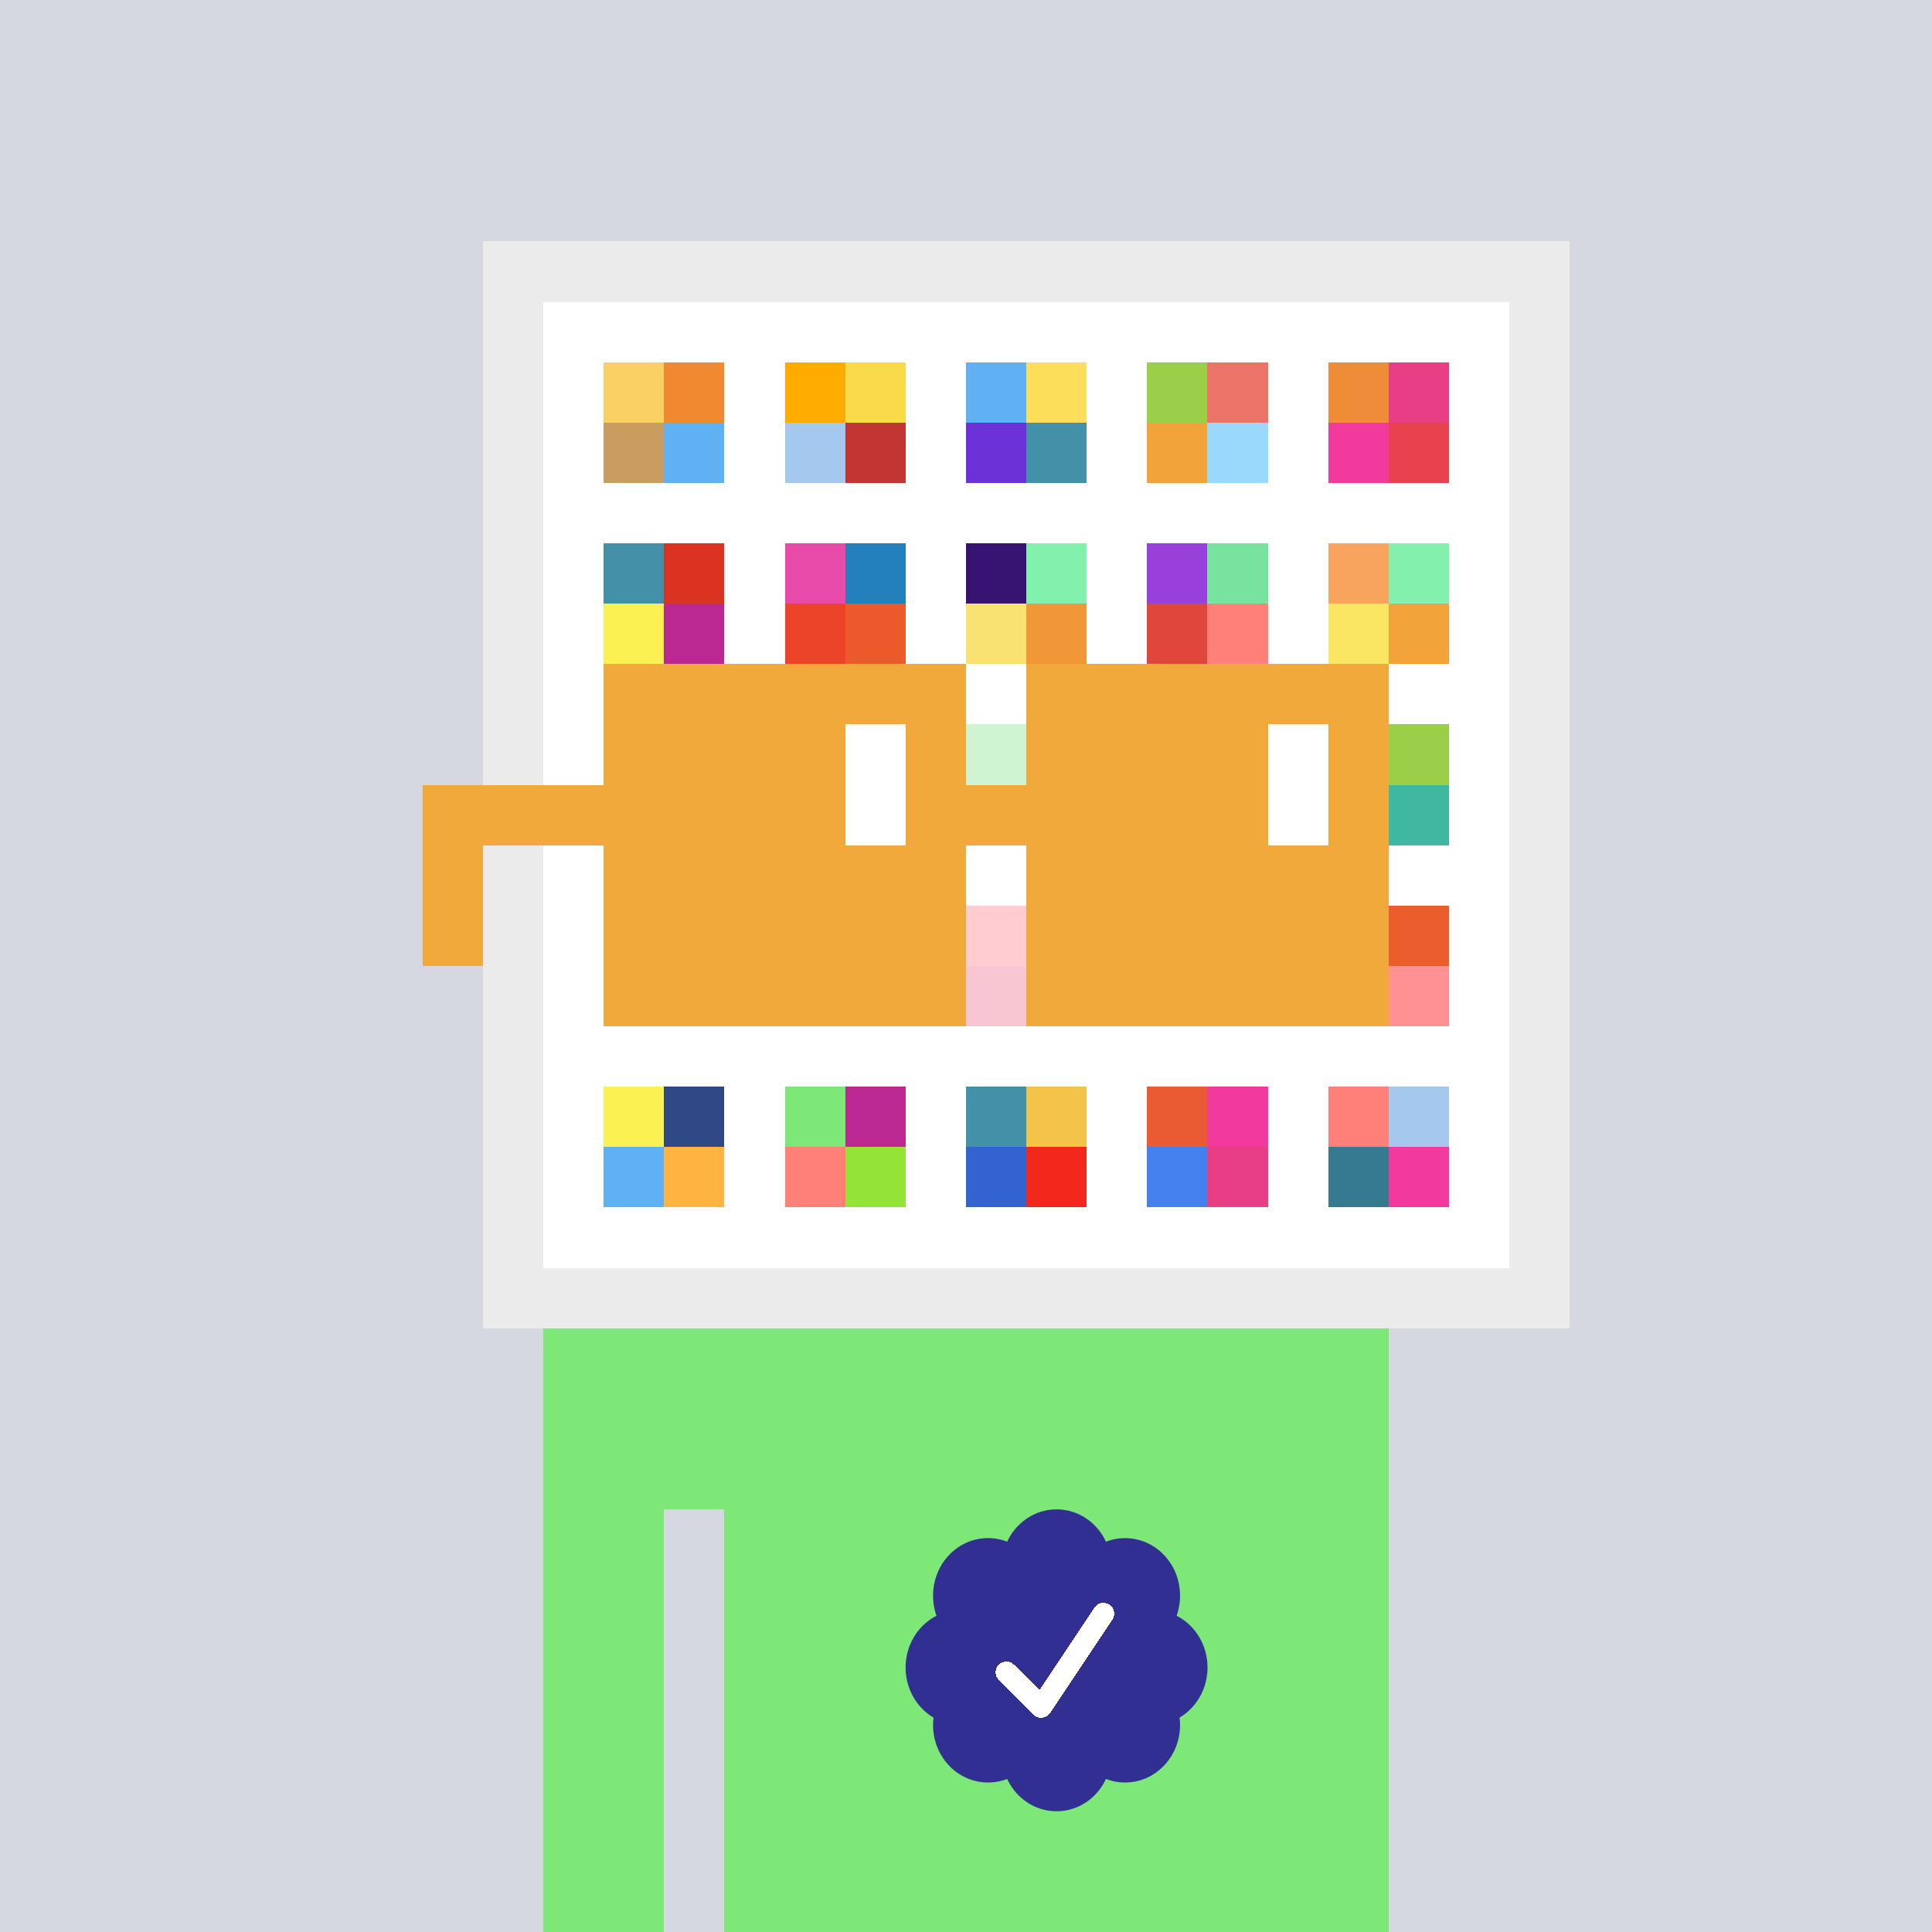 <svg xmlns="http://www.w3.org/2000/svg" viewBox="0 0 320 320" width="2000" height="2000" shape-rendering="crispEdges"><defs><style>.check{fill: #322F92}</style></defs><path fill="#D5D7E1" d="M0 0h320v320H0z" /><path fill="#EBEBEB" d="M80 40h180v180H80z"/><path fill="#FFFFFF" d="M90 50h160v160H90z"/><path fill="#FAD064" d="M100 60h10v10h-10z"/><path fill="#C99C5F" d="M100 70h10v10h-10z"/><path fill="#F18930" d="M110 60h10v10h-10z"/><path fill="#60B1F4" d="M110 70h10v10h-10z"/><path fill="#FFAB00" d="M130 60h10v10h-10z"/><path fill="#A4C8EE" d="M130 70h10v10h-10z"/><path fill="#F9DB49" d="M140 60h10v10h-10z"/><path fill="#C23532" d="M140 70h10v10h-10z"/><path fill="#60B1F4" d="M160 60h10v10h-10z"/><path fill="#6C31D7" d="M160 70h10v10h-10z"/><path fill="#FCDE5B" d="M170 60h10v10h-10z"/><path fill="#4291A8" d="M170 70h10v10h-10z"/><path fill="#9CCF48" d="M190 60h10v10h-10z"/><path fill="#F2A43A" d="M190 70h10v10h-10z"/><path fill="#EC7368" d="M200 60h10v10h-10z"/><path fill="#9AD9FB" d="M200 70h10v10h-10z"/><path fill="#EF8C37" d="M220 60h10v10h-10z"/><path fill="#F2399D" d="M220 70h10v10h-10z"/><path fill="#E73E85" d="M230 60h10v10h-10z"/><path fill="#E8424E" d="M230 70h10v10h-10z"/><path fill="#4291A8" d="M100 90h10v10h-10z"/><path fill="#FCF153" d="M100 100h10v10h-10z"/><path fill="#DA3321" d="M110 90h10v10h-10z"/><path fill="#BB2891" d="M110 100h10v10h-10z"/><path fill="#E84AA9" d="M130 90h10v10h-10z"/><path fill="#EB4429" d="M130 100h10v10h-10z"/><path fill="#2480BD" d="M140 90h10v10h-10z"/><path fill="#EB5A2A" d="M140 100h10v10h-10z"/><path fill="#371471" d="M160 90h10v10h-10z"/><path fill="#FAE272" d="M160 100h10v10h-10z"/><path fill="#83F1AE" d="M170 90h10v10h-10z"/><path fill="#F09837" d="M170 100h10v10h-10z"/><path fill="#9741DA" d="M190 90h10v10h-10z"/><path fill="#E04639" d="M190 100h10v10h-10z"/><path fill="#77E39F" d="M200 90h10v10h-10z"/><path fill="#FF8079" d="M200 100h10v10h-10z"/><path fill="#F9A45C" d="M220 90h10v10h-10z"/><path fill="#FAE663" d="M220 100h10v10h-10z"/><path fill="#83F1AE" d="M230 90h10v10h-10z"/><path fill="#F2A43A" d="M230 100h10v10h-10z"/><path fill="#86E48E" d="M160 120h10v10h-10z"/><path fill="#9CCF48" d="M230 120h10v10h-10z"/><path fill="#3EB8A1" d="M230 130h10v10h-10z"/><path fill="#FF7F8E" d="M160 150h10v10h-10z"/><path fill="#ED6D8E" d="M160 160h10v10h-10z"/><path fill="#EB5D2D" d="M230 150h10v10h-10z"/><path fill="#FF9193" d="M230 160h10v10h-10z"/><path fill="#FCF153" d="M100 180h10v10h-10z"/><path fill="#60B1F4" d="M100 190h10v10h-10z"/><path fill="#2E4985" d="M110 180h10v10h-10z"/><path fill="#FFB340" d="M110 190h10v10h-10z"/><path fill="#7DE778" d="M130 180h10v10h-10z"/><path fill="#FF8079" d="M130 190h10v10h-10z"/><path fill="#BB2891" d="M140 180h10v10h-10z"/><path fill="#94E337" d="M140 190h10v10h-10z"/><path fill="#4291A8" d="M160 180h10v10h-10z"/><path fill="#3263D0" d="M160 190h10v10h-10z"/><path fill="#F4C44A" d="M170 180h10v10h-10z"/><path fill="#F2281C" d="M170 190h10v10h-10z"/><path fill="#EA5B33" d="M190 180h10v10h-10z"/><path fill="#4581EE" d="M190 190h10v10h-10z"/><path fill="#F2399D" d="M200 180h10v10h-10z"/><path fill="#E73E85" d="M200 190h10v10h-10z"/><path fill="#FF8079" d="M220 180h10v10h-10z"/><path fill="#367A8F" d="M220 190h10v10h-10z"/><path fill="#A4C8EE" d="M230 180h10v10h-10z"/><path fill="#F2399D" d="M230 190h10v10h-10z"/><path fill="#7DE778" d="M90 220h20v100H90V220Zm20 0h10v30h-10v-30Zm10 0h110v100H120V220Z"/><path class="check" shape-rendering="geometricPrecision" d="M200 276.191c0-3.762-2.083-7.024-5.114-8.572a9.97 9.97 0 0 0 .567-3.333c0-5.262-4.072-9.519-9.091-9.519-1.118 0-2.19.199-3.18.595-1.472-3.184-4.586-5.362-8.181-5.362-3.595 0-6.704 2.184-8.182 5.357a8.604 8.604 0 0 0-3.182-.595c-5.023 0-9.09 4.262-9.09 9.524 0 1.176.198 2.295.565 3.333-3.028 1.548-5.112 4.805-5.112 8.572 0 3.559 1.862 6.661 4.624 8.299-.048.405-.077.81-.077 1.225 0 5.262 4.067 9.523 9.09 9.523 1.12 0 2.191-.204 3.179-.594 1.476 3.175 4.586 5.356 8.183 5.356 3.6 0 6.71-2.181 8.183-5.356.988.387 2.059.59 3.18.59 5.024 0 9.091-4.263 9.091-9.525 0-.413-.029-.818-.079-1.22 2.757-1.637 4.626-4.739 4.626-8.296v-.002Z" /><path fill="#fff" d="m184.249 268.252-10.319 15.476a1.785 1.785 0 0 1-2.478.496l-.274-.224-5.75-5.75a1.784 1.784 0 1 1 2.524-2.524l4.214 4.207 9.106-13.666a1.787 1.787 0 0 1 2.476-.493 1.784 1.784 0 0 1 .501 2.476v.002Z"/><path fill="#FFFFFF" fill-opacity=".6" d="M160 120h10v50h-10z"/><path fill="#fff" d="M130 120h-20v10h20v-10Zm0 10h-20v10h20v-10Zm0 10h-20v10h20v-10Zm0 10h-20v10h20v-10Z"/><path fill="#000" d="M150 120h-20v10h20v-10Zm0 10h-20v10h20v-10Zm0 10h-20v10h20v-10Zm0 10h-20v10h20v-10Z"/><path fill="#fff" d="M200 120h-20v10h20v-10Zm0 10h-20v10h20v-10Zm0 10h-20v10h20v-10Zm0 10h-20v10h20v-10Z"/><path fill="#000" d="M220 120h-20v10h20v-10Zm0 10h-20v10h20v-10Zm0 10h-20v10h20v-10Zm0 10h-20v10h20v-10Z"/><path fill="#F2A93C" d="M160 110h-60v10h60v-10Zm70 0h-60v10h60v-10Zm-120 10h-10v10h10v-10Zm50 0h-10v10h10v-10Zm20 0h-10v10h10v-10Zm50 0h-10v10h10v-10Zm0 10h-10v10h10v-10Zm-120 10h-10v10h10v-10Zm50 0h-10v10h10v-10Zm20 0h-10v10h10v-10Zm50 0h-10v10h10v-10Zm-150 0H70v10h10v-10Zm0 10H70v10h10v-10Zm30 0h-10v10h10v-10Zm50 0h-10v10h10v-10Zm20 0h-10v10h10v-10Zm50 0h-10v10h10v-10Zm-70 10h-60v10h60v-10Zm70 0h-60v10h60v-10Zm-120-30H70v10h40v-10Zm70 0h-30v10h30v-10Z"/><path fill="#F2A93C" d="M110 120h40v40h-40z"/><path fill="#F2A93C" d="M180 120h40v40h-40z"/><path fill="#FFFFFF" d="M140 120h10v20h-10z"/><path fill="#FFFFFF" d="M210 120h10v20h-10z"/></svg>